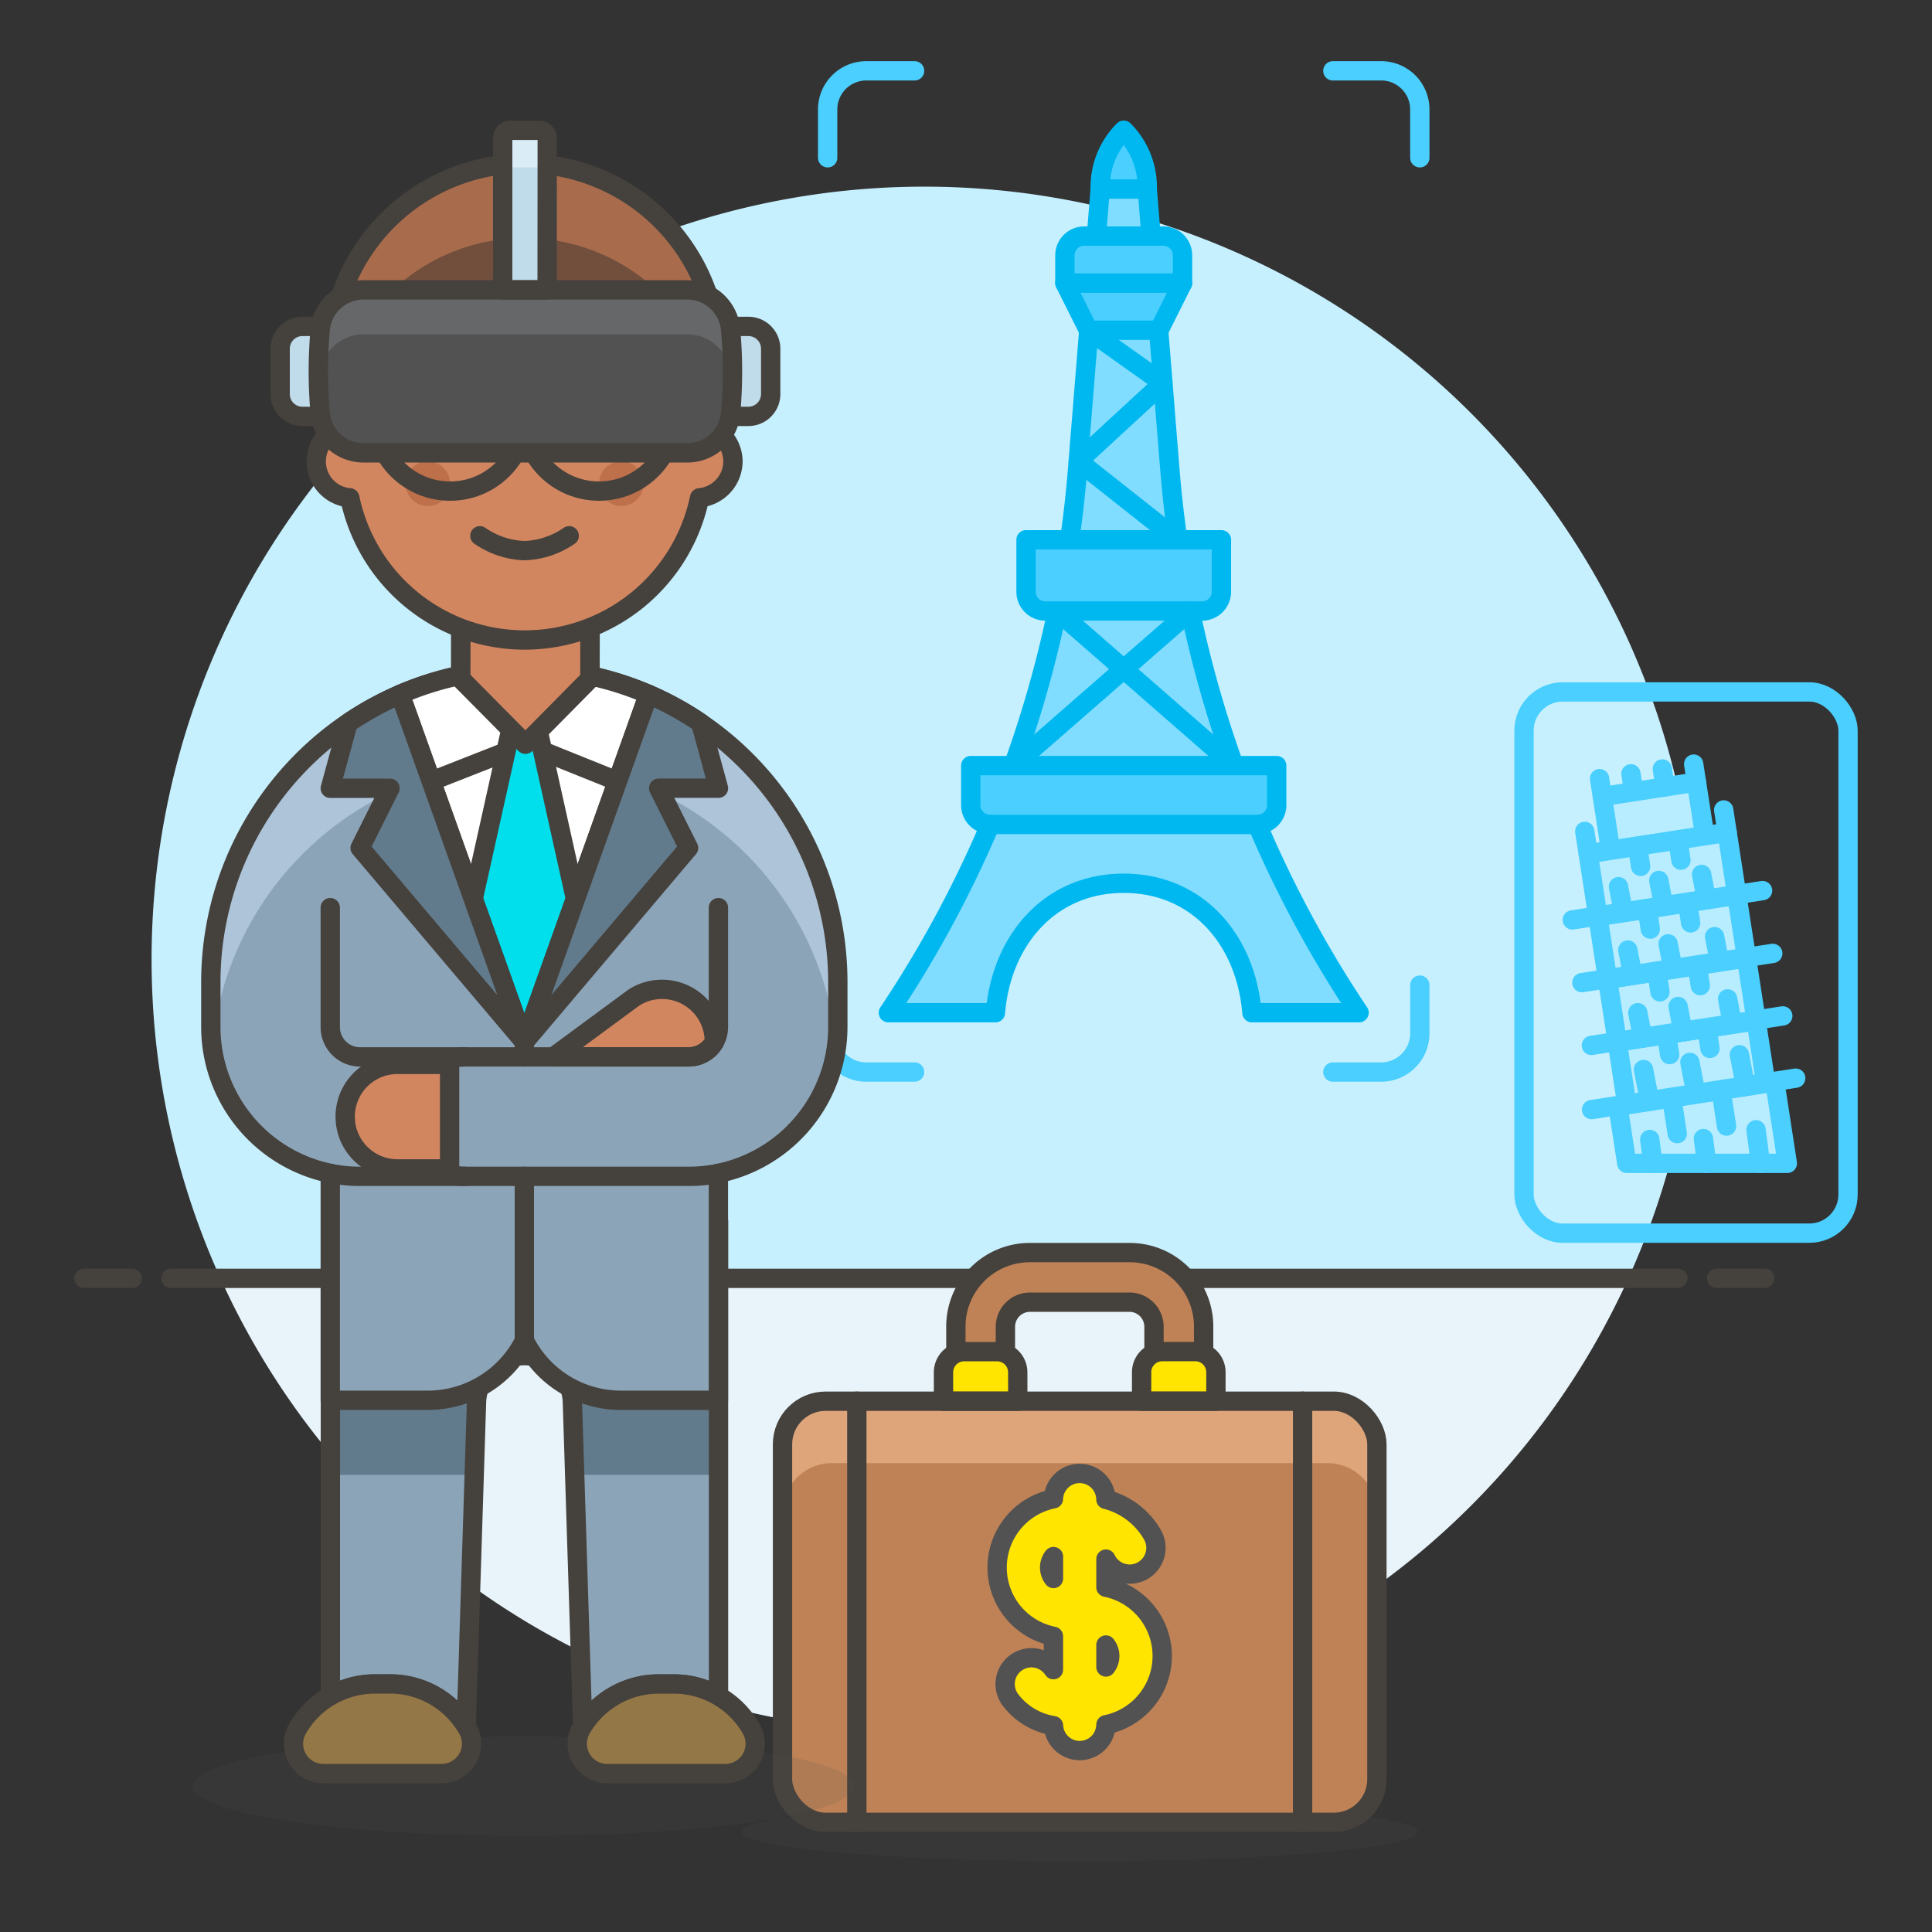 <svg xmlns="http://www.w3.org/2000/svg" viewBox="0 0 100 100"><rect x="0" y="0" width="100" height="100" fill="#333333" stroke="none"/><g class="nc-icon-wrapper"><defs/><path class="a" d="M87.846 49.666a40 40 0 1 0-76.436 16.5h72.872a39.829 39.829 0 0 0 3.564-16.5z" style="" fill="#c7f0ff"/><path class="b" d="M11.41 66.166a40 40 0 0 0 72.872 0z" style="" fill="#e8f4fa"/><path class="c" d="M8.846 66.166h78" fill="none" stroke="#45413c" stroke-linecap="round" stroke-linejoin="round"/><path class="c" d="M4.346 66.166h2.5" fill="none" stroke="#45413c" stroke-linecap="round" stroke-linejoin="round"/><path class="c" d="M88.846 66.166h2.5" fill="none" stroke="#45413c" stroke-linecap="round" stroke-linejoin="round"/><g><path class="d" d="M82.936 41.229l4.872-.751.429 2.783-4.872.751z" stroke-linecap="round" stroke-linejoin="round" fill="#b8ecff" stroke="#4acfff"/><path class="d" d="M83.744 57.252L91.863 56l.649 4.215h-8.311l-.457-2.963z" stroke-linecap="round" stroke-linejoin="round" fill="#b8ecff" stroke="#4acfff"/><path class="d" d="M83.707 53.934l7.19-1.109.501 3.248-7.19 1.109z" stroke-linecap="round" stroke-linejoin="round" fill="#b8ecff" stroke="#4acfff"/><path class="d" d="M83.207 50.686l7.19-1.109.501 3.248-7.19 1.109z" stroke-linecap="round" stroke-linejoin="round" fill="#b8ecff" stroke="#4acfff"/><path class="d" d="M82.706 47.438l7.19-1.108.502 3.247-7.192 1.109z" stroke-linecap="round" stroke-linejoin="round" fill="#b8ecff" stroke="#4acfff"/><path class="d" d="M82.205 44.19l7.191-1.108.5 3.248-7.19 1.108z" stroke-linecap="round" stroke-linejoin="round" fill="#b8ecff" stroke="#4acfff"/><path class="e" d="M89.079 56.43l.286 1.855" fill="none" stroke-linecap="round" stroke-linejoin="round" stroke="#4acfff"/><path class="e" d="M86.528 56.823l.286 1.855" fill="none" stroke-linecap="round" stroke-linejoin="round" stroke="#4acfff"/><path class="e" d="M88.347 53.218l.161 1.046" fill="none" stroke-linecap="round" stroke-linejoin="round" stroke="#4acfff"/><path class="e" d="M86.259 53.54l.161 1.046" fill="none" stroke-linecap="round" stroke-linejoin="round" stroke="#4acfff"/><path class="e" d="M87.846 49.971l.161 1.045" fill="none" stroke-linecap="round" stroke-linejoin="round" stroke="#4acfff"/><path class="e" d="M85.758 50.292l.162 1.046" fill="none" stroke-linecap="round" stroke-linejoin="round" stroke="#4acfff"/><path class="e" d="M87.345 46.723l.162 1.046" fill="none" stroke-linecap="round" stroke-linejoin="round" stroke="#4acfff"/><path class="e" d="M85.258 47.045l.161 1.046" fill="none" stroke-linecap="round" stroke-linejoin="round" stroke="#4acfff"/><path class="e" d="M86.845 43.476l.161 1.046" fill="none" stroke-linecap="round" stroke-linejoin="round" stroke="#4acfff"/><path class="e" d="M84.757 43.798l.161 1.046" fill="none" stroke-linecap="round" stroke-linejoin="round" stroke="#4acfff"/><path class="e" d="M89.396 43.082l-.178-1.159" fill="none" stroke-linecap="round" stroke-linejoin="round" stroke="#4acfff"/><path class="e" d="M82.206 44.191l-.179-1.16" fill="none" stroke-linecap="round" stroke-linejoin="round" stroke="#4acfff"/><path class="e" d="M87.807 40.478l-.143-.928" fill="none" stroke-linecap="round" stroke-linejoin="round" stroke="#4acfff"/><path class="e" d="M82.936 41.229l-.143-.928" fill="none" stroke-linecap="round" stroke-linejoin="round" stroke="#4acfff"/><path class="e" d="M84.56 40.978l-.143-.927" fill="none" stroke-linecap="round" stroke-linejoin="round" stroke="#4acfff"/><path class="e" d="M86.184 40.728l-.143-.928" fill="none" stroke-linecap="round" stroke-linejoin="round" stroke="#4acfff"/><path class="e" d="M91.12 60.215l-.228-1.74" fill="none" stroke-linecap="round" stroke-linejoin="round" stroke="#4acfff"/><path class="e" d="M88.336 60.215l-.168-1.283" fill="none" stroke-linecap="round" stroke-linejoin="round" stroke="#4acfff"/><path class="e" d="M85.553 60.215l-.162-1.237" fill="none" stroke-linecap="round" stroke-linejoin="round" stroke="#4acfff"/><path class="e" d="M90.349 56.234l-.318-1.642" fill="none" stroke-linecap="round" stroke-linejoin="round" stroke="#4acfff"/><path class="e" d="M87.786 56.629l-.318-1.642" fill="none" stroke-linecap="round" stroke-linejoin="round" stroke="#4acfff"/><path class="e" d="M85.385 56.999l-.318-1.642" fill="none" stroke-linecap="round" stroke-linejoin="round" stroke="#4acfff"/><path class="e" d="M89.675 53.013l-.254-1.311" fill="none" stroke-linecap="round" stroke-linejoin="round" stroke="#4acfff"/><path class="e" d="M87.113 53.408l-.254-1.311" fill="none" stroke-linecap="round" stroke-linejoin="round" stroke="#4acfff"/><path class="e" d="M85.027 53.73l-.254-1.312" fill="none" stroke-linecap="round" stroke-linejoin="round" stroke="#4acfff"/><path class="e" d="M89.002 49.792l-.254-1.311" fill="none" stroke-linecap="round" stroke-linejoin="round" stroke="#4acfff"/><path class="e" d="M86.597 50.163l-.254-1.311" fill="none" stroke-linecap="round" stroke-linejoin="round" stroke="#4acfff"/><path class="e" d="M84.511 50.485l-.254-1.312" fill="none" stroke-linecap="round" stroke-linejoin="round" stroke="#4acfff"/><path class="e" d="M88.328 46.572l-.254-1.312" fill="none" stroke-linecap="round" stroke-linejoin="round" stroke="#4acfff"/><path class="e" d="M86.113 46.883l-.254-1.311" fill="none" stroke-linecap="round" stroke-linejoin="round" stroke="#4acfff"/><path class="e" d="M84.027 47.205l-.254-1.311" fill="none" stroke-linecap="round" stroke-linejoin="round" stroke="#4acfff"/><rect class="e" x="78.883" y="35.815" width="16.771" height="28.013" rx="2" fill="none" stroke-linecap="round" stroke-linejoin="round" stroke="#4acfff"/><g><path class="f" d="M58.164 45.718c-3.831 0-6.33 2.948-6.641 6.7h-5.541a59.132 59.132 0 0 0 9.793-28.129l1.171-14.507h2.436l1.17 14.506a59.153 59.153 0 0 0 9.793 28.129H64.8c-.306-3.751-2.8-6.699-6.636-6.699z" stroke-linecap="round" stroke-linejoin="round" fill="#80ddff" stroke="#00b8f0"/><path class="g" d="M54.107 31.626h8.114a1 1 0 0 0 1-1v-2.687H53.107v2.687a1 1 0 0 0 1 1z" stroke-linecap="round" stroke-linejoin="round" stroke="#00b8f0" fill="#4acfff"/><path class="g" d="M55.118 14.655h6.091v-1.436a1 1 0 0 0-1-1h-4.091a1 1 0 0 0-1 1z" stroke-linecap="round" stroke-linejoin="round" stroke="#00b8f0" fill="#4acfff"/><path class="g" d="M61.209 14.655l-1.218 2.436h-3.654l-1.219-2.436h6.091z" stroke-linecap="round" stroke-linejoin="round" stroke="#00b8f0" fill="#4acfff"/><path class="g" d="M59.382 9.782v-.1a4.159 4.159 0 0 0-1.218-2.941 4.159 4.159 0 0 0-1.218 2.941v.1z" stroke-linecap="round" stroke-linejoin="round" stroke="#00b8f0" fill="#4acfff"/><path class="g" d="M50.246 39.627h15.836v2.045a1 1 0 0 1-1 1H51.246a1 1 0 0 1-1-1z" stroke-linecap="round" stroke-linejoin="round" stroke="#00b8f0" fill="#4acfff"/><path class="h" d="M61.61 31.626l-9.161 8.001" fill="none" stroke-linecap="round" stroke-linejoin="round" stroke="#00b8f0"/><path class="h" d="M63.879 39.627l-9.162-8.001" fill="none" stroke-linecap="round" stroke-linejoin="round" stroke="#00b8f0"/><path class="h" d="M60.961 27.939l-5.152-4.071 4.383-4.042-3.855-2.735" fill="none" stroke-linecap="round" stroke-linejoin="round" stroke="#00b8f0"/><g><path class="e" d="M73.489 8.166v-2.5a2 2 0 0 0-2-2h-2.5" fill="none" stroke-linecap="round" stroke-linejoin="round" stroke="#4acfff"/><path class="e" d="M42.839 8.166v-2.5a2 2 0 0 1 2-2h2.5" fill="none" stroke-linecap="round" stroke-linejoin="round" stroke="#4acfff"/><path class="e" d="M73.489 50.989v2.5a2 2 0 0 1-2 2h-2.5" fill="none" stroke-linecap="round" stroke-linejoin="round" stroke="#4acfff"/><path class="e" d="M42.839 50.989v2.5a2 2 0 0 0 2 2h2.5" fill="none" stroke-linecap="round" stroke-linejoin="round" stroke="#4acfff"/></g></g><path class="e" d="M92.945 55.805L82.38 57.433" fill="none" stroke-linecap="round" stroke-linejoin="round" stroke="#4acfff"/><path class="e" d="M92.277 52.583l-9.908 1.528" fill="none" stroke-linecap="round" stroke-linejoin="round" stroke="#4acfff"/><path class="e" d="M91.758 49.347l-9.882 1.514" fill="none" stroke-linecap="round" stroke-linejoin="round" stroke="#4acfff"/><path class="e" d="M91.231 46.097l-9.847 1.518" fill="none" stroke-linecap="round" stroke-linejoin="round" stroke="#4acfff"/></g><g><ellipse class="i" cx="55.885" cy="94.816" rx="17.498" ry="1.518" fill="#525252" opacity="0.15"/><rect class="j" x="40.503" y="72.526" width="30.765" height="21.799" rx="2.232" style="" fill="#bf8256"/><path class="k" d="M71.268 78.294v-3.537a2.231 2.231 0 0 0-2.232-2.231h-26.3a2.231 2.231 0 0 0-2.236 2.231v3.537a2.564 2.564 0 0 1 2.564-2.564H68.7a2.564 2.564 0 0 1 2.568 2.564z" style="" fill="#dea47a"/><path class="l" d="M49.476 71.244V68.66a3.826 3.826 0 0 1 3.824-3.826h5.167A3.826 3.826 0 0 1 62.3 68.66v2.584h-2.569v-2.571a1.275 1.275 0 0 0-1.275-1.273h-5.141a1.275 1.275 0 0 0-1.275 1.275v2.571z" stroke="#45413c" stroke-linecap="round" stroke-linejoin="round" fill="#bf8256"/><path class="m" d="M52.681 72.526h-3.846v-1.5a1.068 1.068 0 0 1 1.065-1.064h1.71a1.068 1.068 0 0 1 1.068 1.068z" stroke="#45413c" stroke-linecap="round" stroke-linejoin="round" fill="#ffe500"/><path class="m" d="M62.936 72.526H59.09v-1.5a1.068 1.068 0 0 1 1.068-1.068h1.71a1.068 1.068 0 0 1 1.068 1.068z" stroke="#45413c" stroke-linecap="round" stroke-linejoin="round" fill="#ffe500"/><path class="c" d="M44.349 72.526v21.798" fill="none" stroke="#45413c" stroke-linecap="round" stroke-linejoin="round"/><path class="c" d="M67.422 72.526v21.798" fill="none" stroke="#45413c" stroke-linecap="round" stroke-linejoin="round"/><rect class="c" x="40.503" y="72.526" width="30.765" height="21.799" rx="2.232" fill="none" stroke="#45413c" stroke-linecap="round" stroke-linejoin="round"/><path class="n" d="M55.885 90.61a1.36 1.36 0 0 1-1.356-1.29 3.461 3.461 0 0 1-2.229-1.335 1.361 1.361 0 1 1 2.226-1.564v-1.727a3.629 3.629 0 0 1 0-7.116 1.358 1.358 0 0 1 2.715.02v.01a3.878 3.878 0 0 1 2.395 1.806 1.36 1.36 0 1 1-2.393 1.286v1.455a3.63 3.63 0 0 1 0 7.117 1.36 1.36 0 0 1-1.358 1.338zm1.358-4.328a.914.914 0 0 0 0-1.136zm-2.715-5.714a.909.909 0 0 0 0 1.135z" stroke-linecap="round" stroke-linejoin="round" fill="#ffe500" stroke="#525252"/></g><g><ellipse class="i" cx="27.095" cy="92.452" rx="17.131" ry="2.57" fill="#525252" opacity="0.15"/><path class="o" d="M34.1 87.16h.773a4.619 4.619 0 0 1 2.318.621V63.206H17.1v24.575a4.625 4.625 0 0 1 2.319-.621h.772a4.633 4.633 0 0 1 3.942 2.194l.532-16.791a2.482 2.482 0 0 1 4.961 0l.533 16.791A4.633 4.633 0 0 1 34.1 87.16z" style="" fill="#8ca4b8"/><path class="p" d="M24.66 72.479h-7.565v3.863h7.445l.12-3.863z" style="" fill="#627b8c"/><path class="p" d="M29.741 76.342h7.445v-3.863h-7.565l.12 3.863z" style="" fill="#627b8c"/><path class="c" d="M34.1 87.16h.773a4.619 4.619 0 0 1 2.318.621V63.206H17.1v24.575a4.625 4.625 0 0 1 2.319-.621h.772a4.633 4.633 0 0 1 3.942 2.194l.532-16.791a2.482 2.482 0 0 1 4.961 0l.533 16.791A4.633 4.633 0 0 1 34.1 87.16z" fill="none" stroke="#45413c" stroke-linecap="round" stroke-linejoin="round"/><path class="q" d="M37.546 91.8a1.546 1.546 0 0 0 1.338-2.318 4.633 4.633 0 0 0-4.016-2.319H34.1a4.638 4.638 0 0 0-4.016 2.318 1.546 1.546 0 0 0 1.334 2.319z" stroke="#45413c" stroke-linecap="round" stroke-linejoin="round" fill="#947746"/><path class="q" d="M22.864 91.8a1.546 1.546 0 0 0 1.336-2.321 4.636 4.636 0 0 0-4.017-2.319h-.772a4.635 4.635 0 0 0-4.011 2.318 1.545 1.545 0 0 0 1.336 2.322z" stroke="#45413c" stroke-linecap="round" stroke-linejoin="round" fill="#947746"/><path class="o" d="M27.14 34.615a16.228 16.228 0 0 0-16.228 16.227v2.319a7.741 7.741 0 0 0 6.182 7.571v11.747h5.043a5.6 5.6 0 0 0 5.008-3.091 5.58 5.58 0 0 0 4.993 3.091h5.047V60.732a7.74 7.74 0 0 0 6.181-7.571v-2.319A16.227 16.227 0 0 0 27.14 34.615z" style="" fill="#8ca4b8"/><path class="r" d="M27.14 34.615a16.228 16.228 0 0 0-16.228 16.227v2.319a7.781 7.781 0 0 0 .069 1.03 16.227 16.227 0 0 1 32.318 0 7.781 7.781 0 0 0 .068-1.03v-2.319A16.227 16.227 0 0 0 27.14 34.615z" style="" fill="#adc4d9"/><path class="c" d="M27.14 34.615a16.228 16.228 0 0 0-16.228 16.227v2.319a7.741 7.741 0 0 0 6.182 7.571v11.747h5.043a5.6 5.6 0 0 0 5.008-3.091 5.58 5.58 0 0 0 4.993 3.091h5.047V60.732a7.74 7.74 0 0 0 6.181-7.571v-2.319A16.227 16.227 0 0 0 27.14 34.615z" fill="none" stroke="#45413c" stroke-linecap="round" stroke-linejoin="round"/><path class="s" d="M27.14 53.933l6.426-17.995a16.27 16.27 0 0 0-12.853 0z" stroke="#45413c" stroke-linecap="round" stroke-linejoin="round" fill="#fff"/><path class="c" d="M31.961 40.434l-4.766-1.917-4.876 1.917" fill="none" stroke="#45413c" stroke-linecap="round" stroke-linejoin="round"/><path class="t" d="M27.14 34.615l-2.647 11.909 2.647 7.409 2.646-7.409-2.646-11.909z" stroke="#45413c" stroke-linecap="round" stroke-linejoin="round" fill="#00dfeb"/><path class="c" d="M27.14 60.888v8.5" fill="none" stroke="#45413c" stroke-linecap="round" stroke-linejoin="round"/><path class="c" d="M27.14 53.933v.773" fill="none" stroke="#45413c" stroke-linecap="round" stroke-linejoin="round"/><path class="c" d="M24.049 60.888H18.64a7.784 7.784 0 0 1-1.545-.155" fill="none" stroke="#45413c" stroke-linecap="round" stroke-linejoin="round"/><path class="c" d="M17.094 46.979v6.182a1.547 1.547 0 0 0 1.546 1.545h5.409" fill="none" stroke="#45413c" stroke-linecap="round" stroke-linejoin="round"/><path class="u" d="M35.64 54.706a1.545 1.545 0 0 0 1.333-.764 2.705 2.705 0 0 0-4.174-2.3l-4.152 3.061z" stroke="#45413c" stroke-linecap="round" stroke-linejoin="round" fill="#d18660"/><path class="c" d="M37.185 46.979v6.182a1.546 1.546 0 0 1-1.545 1.545H24.049a3.091 3.091 0 0 0 0 6.182H35.64a7.751 7.751 0 0 0 1.549-.156" fill="none" stroke="#45413c" stroke-linecap="round" stroke-linejoin="round"/><path class="u" d="M20.572 55.092a2.7 2.7 0 1 0 0 5.41h2.7v-5.41z" stroke="#45413c" stroke-linecap="round" stroke-linejoin="round" fill="#d18660"/><path class="v" d="M20.715 35.943a16.3 16.3 0 0 0-2.7 1.483l-.92 3.375h3.091l-1.546 3.087 8.5 10.045-6.427-17.994" stroke="#45413c" stroke-linecap="round" stroke-linejoin="round" fill="#627b8c"/><path class="v" d="M33.568 35.938a16.187 16.187 0 0 1 2.7 1.484l.92 3.375h-3.094l1.546 3.091-8.5 10.045z" stroke="#45413c" stroke-linecap="round" stroke-linejoin="round" fill="#627b8c"/><path class="w" d="M30.537 35.136l-3.342 3.381-3.349-3.381.007-5.853h6.691l-.007 5.853z" stroke="#45413c" stroke-linecap="round" stroke-linejoin="round" fill="#d18660" stroke-width="1.009px"/><g><path class="u" d="M37.938 23.879A1.9 1.9 0 0 0 36.4 22.03V20.8a9.248 9.248 0 0 0-18.495 0v1.23a1.888 1.888 0 0 0 .2 3.737 9.248 9.248 0 0 0 18.106 0 1.908 1.908 0 0 0 1.727-1.888z" stroke="#45413c" stroke-linecap="round" stroke-linejoin="round" fill="#d18660"/><circle class="x" cx="22.141" cy="25.035" r="1.156" style="" fill="#bd704a"/><circle class="x" cx="32.159" cy="25.035" r="1.156" style="" fill="#bd704a"/><path class="c" d="M29.462 27.732a4.348 4.348 0 0 1-2.312.77 4.345 4.345 0 0 1-2.312-.77" fill="none" stroke="#45413c" stroke-linecap="round" stroke-linejoin="round"/><circle class="y" cx="23.682" cy="21.952" r="1.156" style="" fill="#45413c"/><circle class="y" cx="30.617" cy="21.952" r="1.156" style="" fill="#45413c"/><path class="z" d="M37.168 18.484a10.018 10.018 0 1 0-20.036 0v3.083a7.957 7.957 0 0 0 5.394-4.624c4.317 2.907 10.018 2.312 14.642 1.541z" style="" fill="#724f3d"/><path class="aa" d="M27.15 12.319a10.016 10.016 0 0 1 9.289 6.281c.242-.038.492-.073.729-.113a10.018 10.018 0 1 0-20.036 0v3.083c.014 0 .025-.01.039-.013a10.012 10.012 0 0 1 9.979-9.238z" style="" fill="#a86c4d"/><path class="c" d="M37.168 18.484a10.018 10.018 0 1 0-20.036 0v3.083a7.957 7.957 0 0 0 5.394-4.624c4.317 2.907 10.018 2.312 14.642 1.541z" fill="none" stroke="#45413c" stroke-linecap="round" stroke-linejoin="round"/><path class="c" d="M20.985 15.4a4.932 4.932 0 0 0 1.541 1.541" fill="none" stroke="#45413c" stroke-linecap="round" stroke-linejoin="round"/><circle class="c" cx="23.297" cy="21.567" r="3.853" fill="none" stroke="#45413c" stroke-linecap="round" stroke-linejoin="round"/><circle class="c" cx="31.003" cy="21.567" r="3.853" fill="none" stroke="#45413c" stroke-linecap="round" stroke-linejoin="round"/></g><path class="ab" d="M17.674 21.552h-2.02A1.154 1.154 0 0 1 14.5 20.4v-2.35a1.154 1.154 0 0 1 1.154-1.155h2.02z" stroke="#45413c" stroke-linecap="round" stroke-linejoin="round" fill="#c0dceb"/><path class="ab" d="M36.717 21.552h2.02a1.154 1.154 0 0 0 1.154-1.152v-2.35a1.155 1.155 0 0 0-1.154-1.155h-2.02z" stroke="#45413c" stroke-linecap="round" stroke-linejoin="round" fill="#c0dceb"/><path class="ac" d="M37.821 17.1a24.347 24.347 0 0 1 0 4.252 2.253 2.253 0 0 1-2.221 2.089H18.788a2.256 2.256 0 0 1-2.219-2.091 24.381 24.381 0 0 1 0-4.255 2.253 2.253 0 0 1 2.219-2.09H35.6a2.253 2.253 0 0 1 2.221 2.095z" style="" fill="#525252"/><path class="ad" d="M16.505 20.373c.016-.326.036-.652.064-.977a2.253 2.253 0 0 1 2.219-2.091H35.6a2.253 2.253 0 0 1 2.221 2.095c.028.324.048.649.064.975a24.371 24.371 0 0 0-.064-3.276 2.253 2.253 0 0 0-2.221-2.094H18.788a2.253 2.253 0 0 0-2.219 2.09 24.567 24.567 0 0 0-.064 3.278z" style="" fill="#656769"/><path class="ae" d="M28.319 15.005h-2.3V7.144a.4.4 0 0 1 .4-.4h1.506a.4.4 0 0 1 .4.4z" style="" fill="#c0dceb"/><path class="c" d="M37.821 17.1a24.347 24.347 0 0 1 0 4.252 2.253 2.253 0 0 1-2.221 2.089H18.788a2.256 2.256 0 0 1-2.219-2.091 24.381 24.381 0 0 1 0-4.255 2.253 2.253 0 0 1 2.219-2.09H35.6a2.253 2.253 0 0 1 2.221 2.095z" fill="none" stroke="#45413c" stroke-linecap="round" stroke-linejoin="round"/><path class="af" d="M28.319 8.664h-2.3v-1.52a.4.4 0 0 1 .4-.4h1.506a.4.4 0 0 1 .4.4z" style="" fill="#daedf7"/><path class="c" d="M28.319 15.005h-2.3V7.144a.4.4 0 0 1 .4-.4h1.506a.4.4 0 0 1 .4.4z" fill="none" stroke="#45413c" stroke-linecap="round" stroke-linejoin="round"/></g></g></svg>